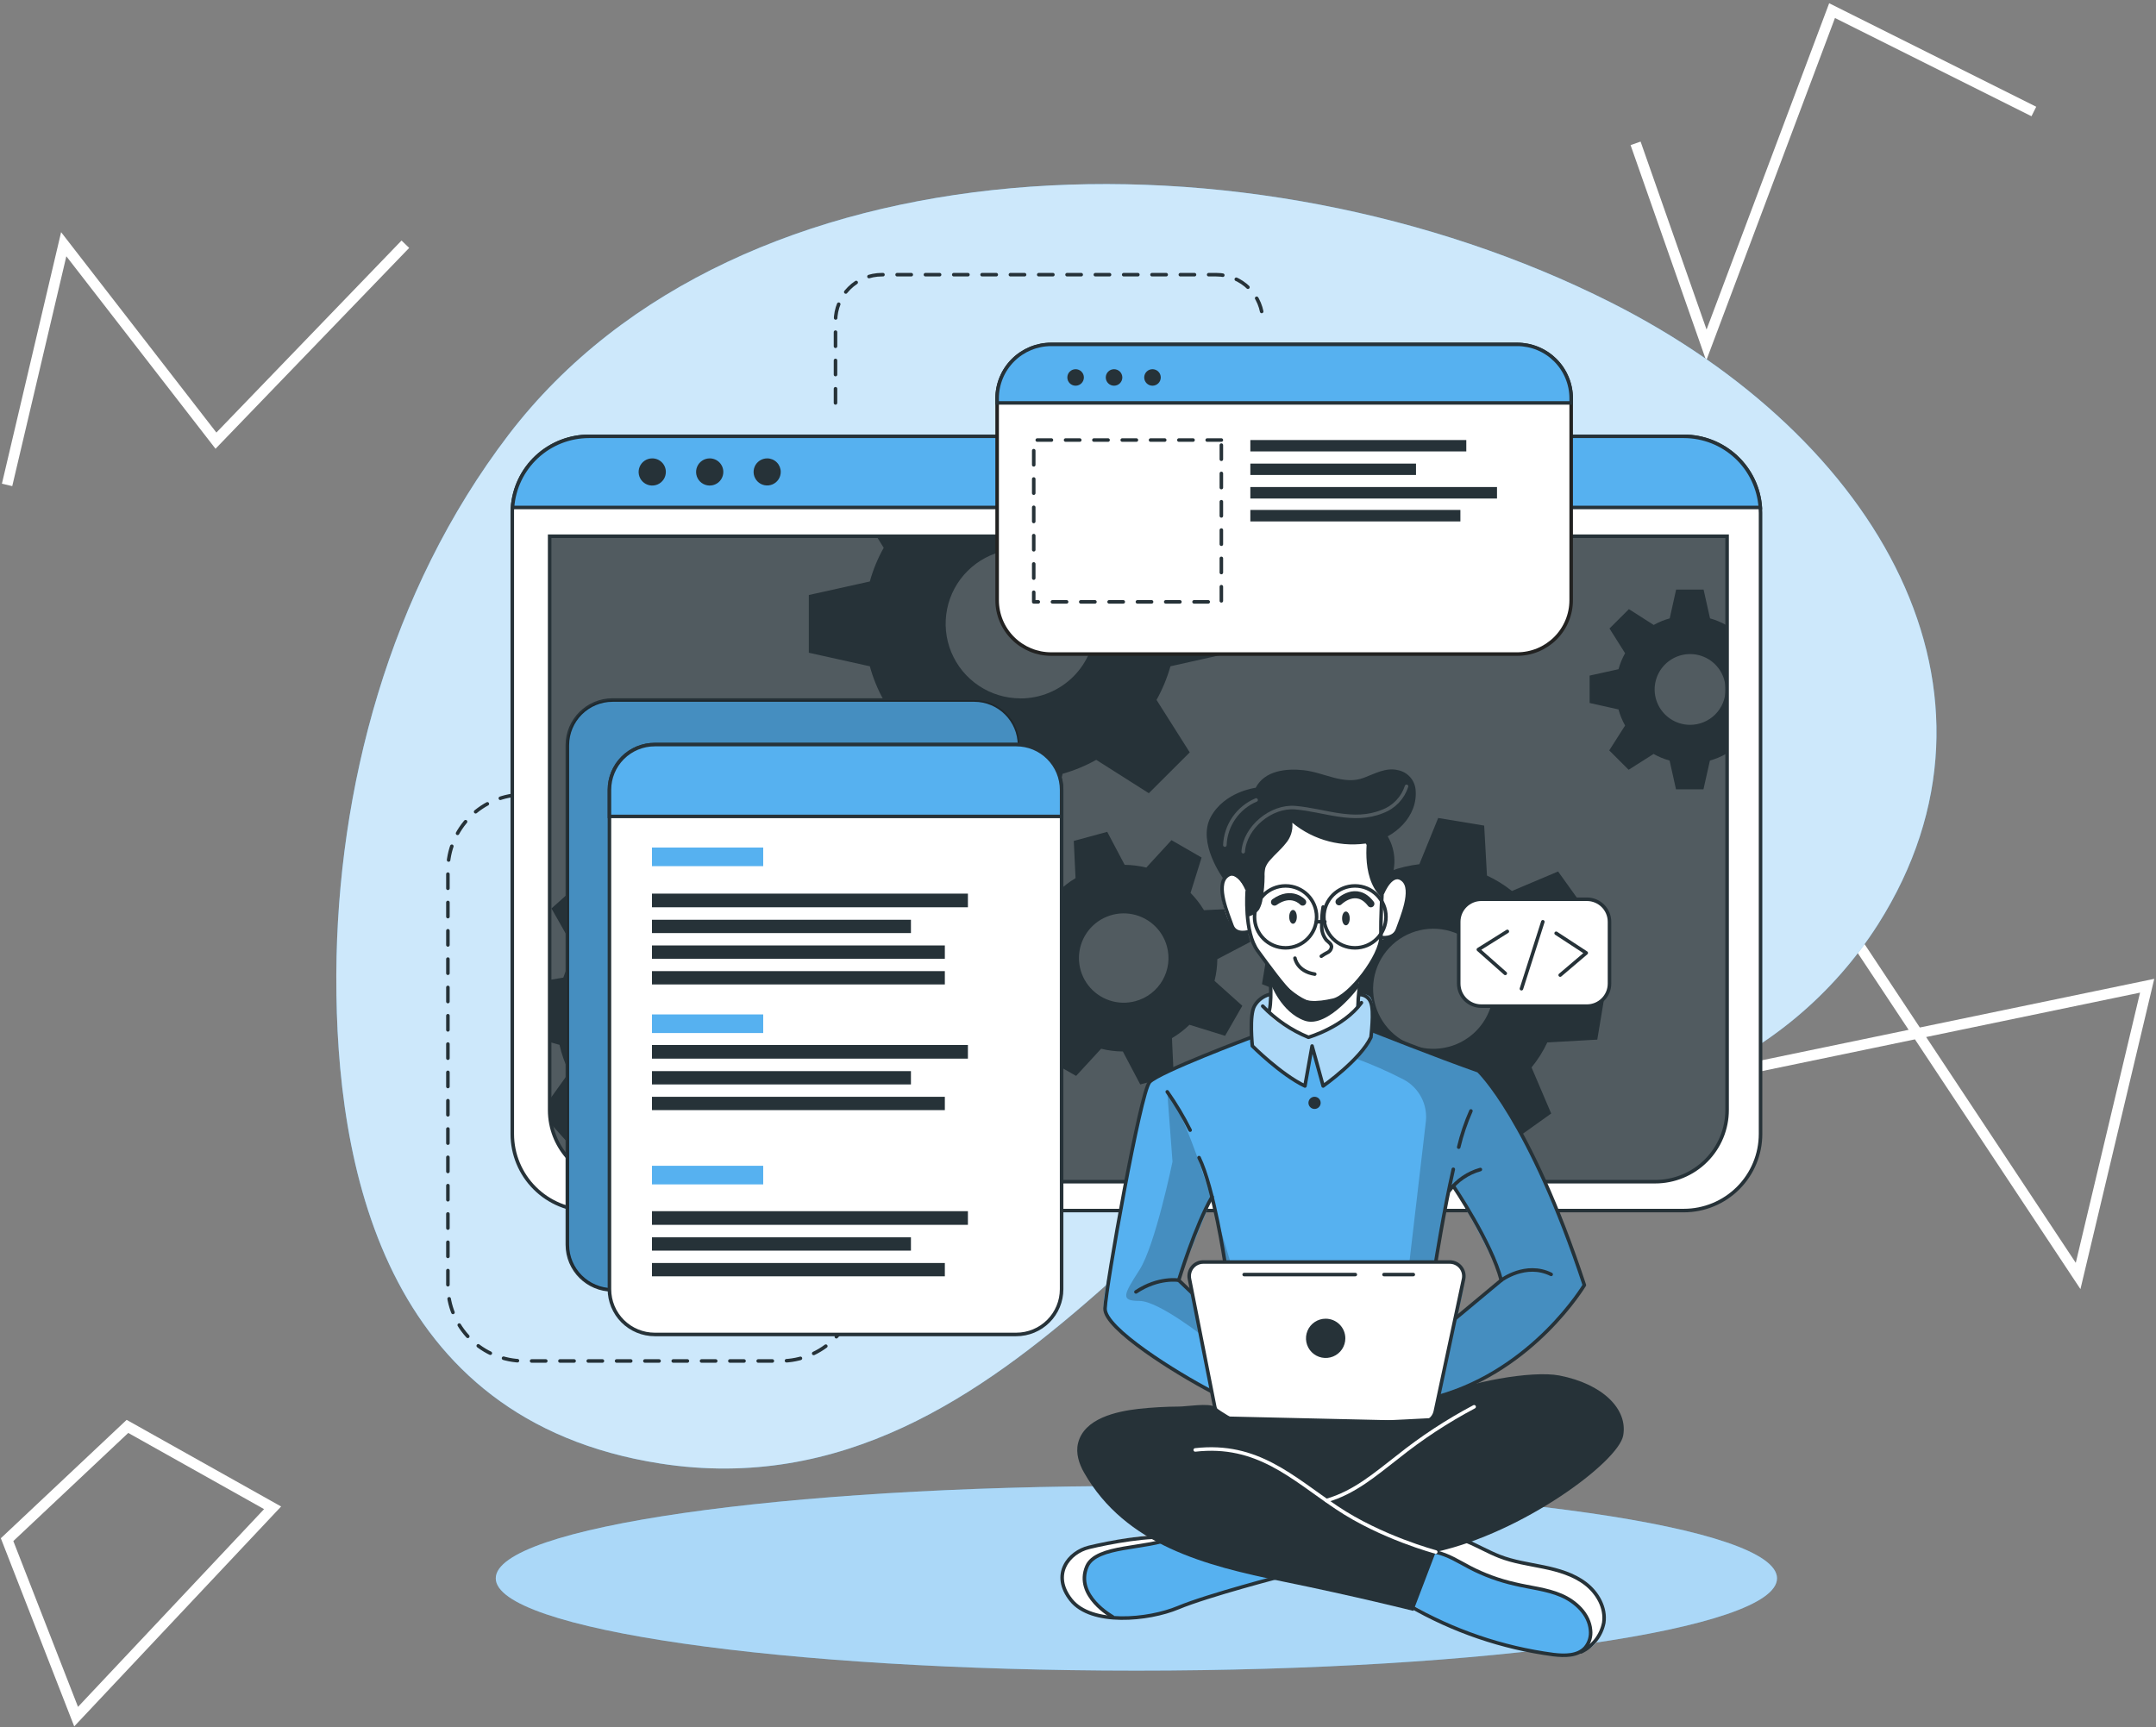 <svg xmlns="http://www.w3.org/2000/svg" width="609" height="488" viewBox="0 0 609 488" fill="none"><rect x="0" y="0" width="609" height="488" fill="#808080" stroke="none"/><path d="M506.5 239L587 360.5L606.5 278.5L462 308.5" stroke="white" stroke-width="3"></path><path d="M462 40.5L482 97.5L517.5 3L574.5 31.5" stroke="white" stroke-width="3"></path><path d="M114.5 69L61 124.5L18 69L2 137" stroke="white" stroke-width="3"></path><path d="M77 426L36 403L2 435L21.5 485L77 426Z" stroke="white" stroke-width="3"></path><g clip-path="url(#clip0_100_3)"><path d="M95 275.061V276.233C94.914 328.392 107.775 401.18 186.41 413.477C289.411 429.602 342.84 304.054 394.933 309.257C421.593 311.923 452.175 315.449 476.746 305.763C498.894 296.843 517.693 281.232 530.508 261.119C572.034 195.544 530.821 123.67 454.965 85.422C353.774 34.413 208.547 37.961 143.657 122.831C109.79 167.229 95.302 223.021 95 275.061Z" fill="#56B1F0"></path><path opacity="0.7" d="M95 275.061V276.233C94.914 328.392 107.775 401.18 186.41 413.477C289.411 429.602 342.84 304.054 394.933 309.257C421.593 311.923 452.175 315.449 476.746 305.763C498.894 296.843 517.693 281.232 530.508 261.119C572.034 195.544 530.821 123.67 454.965 85.422C353.774 34.413 208.547 37.961 143.657 122.831C109.79 167.229 95.302 223.021 95 275.061Z" fill="white"></path><path d="M153.222 224.493H147.933C142.254 224.493 136.807 226.745 132.791 230.753C128.775 234.761 126.519 240.196 126.519 245.864V363.135C126.519 368.804 128.774 374.241 132.79 378.251C136.806 382.26 142.253 384.514 147.933 384.517H220.547C226.227 384.514 231.674 382.26 235.69 378.251C239.705 374.241 241.961 368.804 241.961 363.135" stroke="#263238" stroke-linecap="round" stroke-linejoin="round" stroke-dasharray="4 4"></path><path d="M236.004 113.834V90.7C236.004 87.227 237.387 83.897 239.847 81.441C242.308 78.986 245.645 77.606 249.124 77.606H343.551C347.031 77.606 350.368 78.986 352.828 81.441C355.289 83.897 356.671 87.227 356.671 90.7" stroke="#263238" stroke-linecap="round" stroke-linejoin="round" stroke-dasharray="4 4"></path><path d="M320.995 472C420.935 472 501.952 460.324 501.952 445.921C501.952 431.517 420.935 419.841 320.995 419.841C221.055 419.841 140.037 431.517 140.037 445.921C140.037 460.324 221.055 472 320.995 472Z" fill="#56B1F0"></path><path opacity="0.5" d="M320.995 472C420.935 472 501.952 460.324 501.952 445.921C501.952 431.517 420.935 419.841 320.995 419.841C221.055 419.841 140.037 431.517 140.037 445.921C140.037 460.324 221.055 472 320.995 472Z" fill="white"></path><path d="M497.298 144.912V320.394C497.296 326.129 495.011 331.629 490.947 335.684C486.884 339.74 481.373 342.02 475.625 342.023H166.375C160.627 342.02 155.117 339.74 151.053 335.684C146.989 331.629 144.704 326.129 144.702 320.394V144.912C144.702 144.396 144.702 143.837 144.766 143.385C145.15 137.927 147.594 132.816 151.603 129.084C155.613 125.352 160.891 123.275 166.375 123.272H475.625C481.107 123.275 486.384 125.35 490.393 129.08C494.403 132.81 496.847 137.918 497.234 143.374C497.277 143.89 497.298 144.449 497.298 144.912Z" fill="white" stroke="#263238" stroke-linecap="round" stroke-linejoin="round"></path><path d="M155.247 151.501H487.852V313.589C487.852 318.966 485.711 324.123 481.901 327.925C478.091 331.727 472.924 333.863 467.536 333.863H175.552C172.884 333.863 170.243 333.339 167.778 332.32C165.313 331.301 163.073 329.808 161.187 327.925C159.3 326.042 157.804 323.807 156.783 321.348C155.762 318.888 155.237 316.251 155.237 313.589V151.501H155.247Z" fill="#263238"></path><path opacity="0.2" d="M487.862 151.491V313.589C487.888 318.934 485.787 324.07 482.02 327.87C478.253 331.669 473.128 333.821 467.773 333.853H175.326C169.971 333.821 164.848 331.669 161.083 327.869C157.318 324.069 155.219 318.933 155.247 313.589V151.491H487.862Z" fill="white"></path><path d="M497.234 143.374H144.766C145.153 137.918 147.597 132.81 151.607 129.08C155.616 125.35 160.893 123.275 166.375 123.272H475.625C481.107 123.275 486.384 125.35 490.393 129.08C494.403 132.81 496.847 137.918 497.234 143.374Z" fill="#56B1F0" stroke="#263238" stroke-miterlimit="10"></path><path d="M188.08 133.334C188.082 134.094 187.858 134.837 187.437 135.469C187.016 136.102 186.416 136.595 185.714 136.887C185.011 137.179 184.238 137.257 183.491 137.11C182.744 136.963 182.058 136.599 181.519 136.062C180.98 135.526 180.613 134.842 180.464 134.097C180.314 133.353 180.39 132.58 180.681 131.879C180.971 131.177 181.464 130.577 182.097 130.155C182.73 129.732 183.473 129.507 184.234 129.507C184.739 129.506 185.239 129.604 185.705 129.795C186.172 129.987 186.596 130.269 186.953 130.624C187.31 130.98 187.594 131.402 187.787 131.867C187.981 132.332 188.08 132.831 188.08 133.334Z" fill="#263238"></path><path d="M204.313 133.334C204.315 134.094 204.092 134.837 203.67 135.469C203.249 136.102 202.649 136.595 201.947 136.887C201.244 137.179 200.471 137.257 199.724 137.11C198.977 136.963 198.291 136.599 197.752 136.062C197.213 135.526 196.846 134.842 196.697 134.097C196.548 133.353 196.623 132.58 196.914 131.879C197.205 131.177 197.698 130.577 198.33 130.155C198.963 129.732 199.707 129.507 200.468 129.507C200.972 129.506 201.472 129.604 201.939 129.795C202.405 129.987 202.829 130.269 203.186 130.624C203.544 130.98 203.827 131.402 204.02 131.867C204.214 132.332 204.313 132.831 204.313 133.334Z" fill="#263238"></path><path d="M220.536 133.334C220.536 134.092 220.31 134.833 219.888 135.462C219.466 136.092 218.865 136.583 218.164 136.872C217.462 137.161 216.689 137.235 215.945 137.086C215.2 136.936 214.517 136.57 213.982 136.032C213.446 135.495 213.083 134.811 212.937 134.067C212.792 133.324 212.871 132.553 213.164 131.855C213.458 131.156 213.953 130.559 214.586 130.142C215.22 129.724 215.963 129.503 216.723 129.507C217.736 129.513 218.706 129.918 219.42 130.636C220.135 131.353 220.536 132.323 220.536 133.334Z" fill="#263238"></path><path d="M487.851 151.501V313.589C487.851 318.966 485.711 324.123 481.901 327.925C478.091 331.727 472.924 333.863 467.536 333.863H175.552C170.85 333.863 166.294 332.233 162.661 329.253C159.029 326.273 156.546 322.127 155.635 317.523C155.384 316.245 155.258 314.945 155.258 313.643V151.501H487.851Z" stroke="#263238" stroke-miterlimit="10"></path><path d="M487.539 176.57C486.114 175.774 484.599 175.15 483.026 174.711L481.205 166.573H473.449L471.64 174.711C470.061 175.143 468.542 175.768 467.116 176.57L460.114 172.098L454.631 177.57L459.037 184.557C458.232 185.98 457.606 187.497 457.173 189.072L449.019 190.878V198.618L457.173 200.435C457.602 202.022 458.228 203.55 459.037 204.982L454.556 212.013L460.038 217.485L467.083 213.013C468.509 213.818 470.028 214.446 471.607 214.883L473.417 223.01H481.173L482.993 214.883C484.567 214.44 486.082 213.812 487.507 213.013L487.862 213.238V176.366L487.539 176.57ZM477.403 204.789C475.421 204.789 473.485 204.203 471.837 203.104C470.19 202.005 468.906 200.444 468.147 198.617C467.389 196.79 467.191 194.78 467.577 192.841C467.964 190.902 468.918 189.12 470.319 187.722C471.72 186.324 473.505 185.372 475.448 184.986C477.392 184.6 479.406 184.798 481.236 185.555C483.067 186.312 484.632 187.593 485.732 189.237C486.833 190.881 487.421 192.814 487.421 194.791C487.421 196.104 487.161 197.404 486.658 198.617C486.155 199.83 485.417 200.932 484.486 201.861C483.556 202.789 482.452 203.525 481.236 204.028C480.021 204.53 478.718 204.789 477.403 204.789Z" fill="#263238"></path><path d="M347.806 184.407V168.099L330.571 164.294C329.636 160.977 328.316 157.781 326.639 154.769L328.718 151.544H247.616L249.62 154.769C247.929 157.769 246.613 160.964 245.699 164.283L228.464 168.11V184.418L245.699 188.245C246.612 191.588 247.929 194.808 249.62 197.834L240.173 212.658L251.742 224.192L266.586 214.765C269.6 216.452 272.803 217.776 276.13 218.71L279.943 235.845H296.295L300.14 218.624C303.455 217.685 306.647 216.361 309.652 214.679L324.506 224.106L336.064 212.572L326.682 197.748C328.354 194.741 329.674 191.553 330.614 188.245L347.806 184.407ZM288.237 197.307C284.058 197.307 279.974 196.07 276.499 193.753C273.025 191.435 270.318 188.142 268.719 184.289C267.121 180.435 266.704 176.196 267.521 172.106C268.338 168.016 270.352 164.26 273.308 161.312C276.265 158.365 280.03 156.359 284.129 155.548C288.228 154.737 292.476 155.158 296.336 156.756C300.195 158.355 303.493 161.061 305.811 164.53C308.13 168 309.365 172.078 309.361 176.248C309.362 179.017 308.817 181.758 307.756 184.317C306.695 186.875 305.139 189.199 303.177 191.157C301.215 193.115 298.886 194.668 296.323 195.727C293.759 196.786 291.012 197.33 288.237 197.328V197.307Z" fill="#263238"></path><path d="M239.344 296.464L240.033 283.564L226.59 279.78C225.964 277.119 225.039 274.537 223.832 272.083L231.954 260.699L223.25 251.024L211.078 257.894C208.751 256.437 206.264 255.25 203.667 254.357L201.34 240.597L188.414 239.909L184.622 253.357C181.936 253.95 179.331 254.867 176.866 256.088L165.47 247.982L155.775 256.668L162.669 268.826C161.187 271.134 159.993 273.614 159.114 276.211L155.183 276.856V294.39L158.037 295.196C158.64 297.87 159.566 300.462 160.795 302.914L155.183 310.751L155.56 317.47L161.344 323.92L173.635 317.061C175.957 318.553 178.453 319.755 181.068 320.641L183.287 333.853L183.394 334.401L196.321 335.089L196.665 333.853L200.069 321.641C202.754 321.04 205.357 320.123 207.825 318.91L219.2 327.005L228.895 318.33L222.022 306.161C223.489 303.854 224.668 301.378 225.534 298.786L239.344 296.464ZM204.873 276.244C202.653 273.777 199.749 272.023 196.53 271.204C193.31 270.385 189.919 270.538 186.787 271.642C183.654 272.747 180.92 274.754 178.931 277.41C176.941 280.066 175.786 283.251 175.611 286.562C175.436 289.873 176.249 293.161 177.948 296.011C179.646 298.861 182.154 301.144 185.153 302.571C188.152 303.998 191.507 304.506 194.795 304.029C198.083 303.553 201.156 302.113 203.624 299.894C206.929 296.921 208.917 292.761 209.151 288.327C209.386 283.892 207.847 279.547 204.873 276.244Z" fill="#263238"></path><path d="M343.066 277.125C343.57 275.121 343.834 273.064 343.853 270.998L353.181 266.106L350.607 256.657L340.082 257.152C339.011 255.385 337.738 253.747 336.291 252.271L339.415 242.274L330.905 237.372L323.795 245.112C321.791 244.628 319.739 244.369 317.677 244.338L312.754 235.018L303.307 237.587L303.803 248.1C302.029 249.166 300.384 250.432 298.901 251.874L288.894 248.724L284.025 257.195L291.824 264.268C291.318 266.268 291.061 268.322 291.059 270.385L281.709 275.298L284.284 284.736L294.83 284.242C295.88 286.017 297.147 287.656 298.6 289.122L295.465 299.12L303.964 303.978L311.031 296.303C313.039 296.802 315.1 297.062 317.171 297.077L322.083 306.386L331.53 303.828L331.109 294.841L331.045 293.304C332.837 292.246 334.497 290.979 335.989 289.531L346.05 292.648L350.208 285.392L350.919 284.166L343.066 277.125ZM320.736 282.855C318.323 283.511 315.77 283.438 313.398 282.646C311.027 281.853 308.944 280.377 307.413 278.404C305.882 276.43 304.972 274.048 304.797 271.559C304.623 269.069 305.192 266.584 306.433 264.417C307.673 262.25 309.53 260.499 311.768 259.385C314.006 258.271 316.524 257.844 319.005 258.158C321.486 258.472 323.818 259.514 325.706 261.151C327.594 262.787 328.953 264.946 329.612 267.353C330.051 268.953 330.17 270.623 329.961 272.268C329.753 273.914 329.221 275.502 328.396 276.942C327.572 278.382 326.471 279.645 325.156 280.66C323.842 281.674 322.34 282.42 320.736 282.855Z" fill="#263238"></path><path d="M451.184 293.723L453.338 280.769L440.197 275.491C439.894 272.731 439.261 270.017 438.311 267.407L447.769 256.905L440.11 246.219L427.066 251.734C424.901 250.003 422.536 248.538 420.021 247.369L419.234 233.255L406.243 231.105L400.922 244.166C398.169 244.487 395.462 245.122 392.854 246.058L382.287 236.619L371.59 244.273L377.159 257.324C375.634 259.225 374.309 261.279 373.206 263.451C373.055 263.752 372.904 264.053 372.764 264.354L358.621 265.15L356.466 278.05L358.621 278.91L369.63 283.339C369.929 286.089 370.562 288.793 371.515 291.39L362.057 301.936L369.716 312.621L382.761 307.064C384.916 308.812 387.278 310.289 389.795 311.46L390.527 325.521L403.507 327.671L408.818 314.707C411.581 314.398 414.297 313.76 416.908 312.804L427.453 322.253L438.161 314.599L432.613 301.581C434.381 299.419 435.876 297.046 437.062 294.519L451.184 293.723ZM414.764 293.143C412.031 295.099 408.779 296.202 405.417 296.312C402.056 296.423 398.738 295.536 395.882 293.764C393.026 291.992 390.761 289.414 389.373 286.357C387.986 283.299 387.538 279.9 388.087 276.589C388.636 273.278 390.157 270.204 392.457 267.755C394.757 265.307 397.734 263.595 401.009 262.835C404.285 262.075 407.713 262.302 410.859 263.488C414.006 264.673 416.729 266.763 418.685 269.493C421.304 273.149 422.362 277.693 421.627 282.127C420.892 286.561 418.424 290.523 414.764 293.143Z" fill="#263238"></path><path d="M275.182 197.78H173.053C165.986 197.78 160.256 203.498 160.256 210.551V351.665C160.256 358.718 165.986 364.436 173.053 364.436H275.182C282.249 364.436 287.979 358.718 287.979 351.665V210.551C287.979 203.498 282.249 197.78 275.182 197.78Z" fill="#56B1F0" stroke="#263238" stroke-miterlimit="10"></path><path opacity="0.2" d="M275.182 197.78H173.053C165.986 197.78 160.256 203.498 160.256 210.551V351.665C160.256 358.718 165.986 364.436 173.053 364.436H275.182C282.249 364.436 287.979 358.718 287.979 351.665V210.551C287.979 203.498 282.249 197.78 275.182 197.78Z" fill="black"></path><path d="M299.871 223.139V364.243C299.871 367.633 298.522 370.884 296.12 373.281C293.718 375.678 290.46 377.024 287.063 377.024H184.945C183.264 377.024 181.599 376.694 180.046 376.051C178.492 375.409 177.081 374.467 175.893 373.28C174.704 372.093 173.762 370.684 173.119 369.133C172.477 367.582 172.147 365.921 172.148 364.243V223.139C172.148 219.752 173.497 216.504 175.897 214.109C178.296 211.714 181.551 210.368 184.945 210.368H287.063C288.745 210.367 290.41 210.696 291.964 211.337C293.517 211.978 294.929 212.919 296.119 214.105C297.308 215.291 298.252 216.699 298.896 218.249C299.54 219.799 299.871 221.461 299.871 223.139Z" fill="white" stroke="#263238" stroke-linecap="round" stroke-linejoin="round"></path><path d="M299.871 223.139V230.664H172.148V223.139C172.148 219.752 173.497 216.504 175.897 214.109C178.296 211.714 181.551 210.368 184.945 210.368H287.063C288.745 210.367 290.41 210.696 291.964 211.337C293.517 211.978 294.929 212.919 296.119 214.105C297.308 215.291 298.252 216.699 298.896 218.249C299.54 219.799 299.871 221.461 299.871 223.139Z" fill="#56B1F0" stroke="#263238" stroke-miterlimit="10"></path><path d="M215.581 239.457H184.159V244.714H215.581V239.457Z" fill="#56B1F0"></path><path d="M215.581 286.607H184.159V291.863H215.581V286.607Z" fill="#56B1F0"></path><path d="M215.581 329.37H184.159V334.627H215.581V329.37Z" fill="#56B1F0"></path><path d="M273.404 252.476H184.159V256.335H273.404V252.476Z" fill="#263238"></path><path d="M257.311 259.861H184.159V263.623H257.311V259.861Z" fill="#263238"></path><path d="M266.887 267.117H184.159V270.879H266.887V267.117Z" fill="#263238"></path><path d="M266.887 274.373H184.159V278.136H266.887V274.373Z" fill="#263238"></path><path d="M273.404 295.239H184.159V299.098H273.404V295.239Z" fill="#263238"></path><path d="M257.311 302.624H184.159V306.386H257.311V302.624Z" fill="#263238"></path><path d="M266.887 309.88H184.159V313.643H266.887V309.88Z" fill="#263238"></path><path d="M273.404 342.195H184.159V346.054H273.404V342.195Z" fill="#263238"></path><path d="M257.311 349.58H184.159V353.342H257.311V349.58Z" fill="#263238"></path><path d="M266.887 356.836H184.159V360.598H266.887V356.836Z" fill="#263238"></path><path d="M443.805 112.533V169.561C443.807 171.562 443.413 173.544 442.646 175.392C441.88 177.241 440.755 178.921 439.338 180.336C437.92 181.75 436.237 182.872 434.384 183.637C432.532 184.402 430.546 184.795 428.541 184.794H296.919C292.871 184.794 288.989 183.189 286.126 180.332C283.264 177.476 281.656 173.601 281.656 169.561V112.587C281.656 108.546 283.263 104.67 286.126 101.812C288.988 98.953 292.87 97.346 296.919 97.343H428.541C432.582 97.343 436.458 98.942 439.319 101.79C442.181 104.637 443.794 108.5 443.805 112.533Z" fill="white" stroke="#222221" stroke-miterlimit="10"></path><path d="M443.805 112.533V113.834H281.656V112.533C281.656 108.492 283.263 104.616 286.126 101.758C288.988 98.9 292.87 97.292 296.919 97.29H428.541C430.547 97.29 432.533 97.684 434.385 98.45C436.238 99.216 437.921 100.339 439.338 101.755C440.756 103.17 441.88 104.851 442.646 106.7C443.413 108.55 443.807 110.532 443.805 112.533Z" fill="#56B1F0" stroke="#263238" stroke-miterlimit="10"></path><path d="M303.824 108.975C305.115 108.975 306.162 107.93 306.162 106.642C306.162 105.354 305.115 104.309 303.824 104.309C302.533 104.309 301.487 105.354 301.487 106.642C301.487 107.93 302.533 108.975 303.824 108.975Z" fill="#263238"></path><path d="M314.682 108.975C315.973 108.975 317.02 107.93 317.02 106.642C317.02 105.354 315.973 104.309 314.682 104.309C313.391 104.309 312.345 105.354 312.345 106.642C312.345 107.93 313.391 108.975 314.682 108.975Z" fill="#263238"></path><path d="M325.54 108.975C326.831 108.975 327.878 107.93 327.878 106.642C327.878 105.354 326.831 104.309 325.54 104.309C324.249 104.309 323.203 105.354 323.203 106.642C323.203 107.93 324.249 108.975 325.54 108.975Z" fill="#263238"></path><path d="M344.994 124.326H291.997V170.045H344.994V124.326Z" stroke="#263238" stroke-linecap="round" stroke-linejoin="round" stroke-dasharray="4 4"></path><path d="M414.182 124.326H353.181V127.54H414.182V124.326Z" fill="#263238"></path><path d="M399.974 130.98H353.181V134.194H399.974V130.98Z" fill="#263238"></path><path d="M422.854 137.602H353.181V140.848H422.854V137.602Z" fill="#263238"></path><path d="M412.513 144.073H353.181V147.32H412.513V144.073Z" fill="#263238"></path><path d="M366.764 444.039C366.764 444.039 338.445 452.145 334.449 453.542C330.851 454.811 321.102 458.219 313.788 457.165C313.082 457.061 312.384 456.911 311.698 456.714C304.287 454.51 300.927 452.414 299.989 447.802C299.052 443.19 302.704 439.729 306.259 437.536C309.813 435.343 329.095 433.053 329.095 433.053L333.749 434.418L366.764 444.039Z" fill="#56B1F0"></path><path d="M313.831 457.165C313.125 457.061 312.427 456.911 311.742 456.714C304.33 454.51 300.97 452.414 300.032 447.802C299.095 443.19 302.747 439.729 306.302 437.536C309.856 435.343 329.138 433.053 329.138 433.053L333.792 434.418C329.58 436.353 313.874 437.428 310.449 439.395C307.023 441.363 305.365 445.071 307.39 450.081C308.467 452.747 311.354 455.327 313.831 457.165Z" fill="white"></path><path d="M362.499 445.19C362.499 445.19 341.235 450.683 332.801 454.209C324.366 457.735 308.273 459.272 302.542 452.059C296.812 444.846 301.885 438.557 307.616 437.17C313.347 435.783 324.937 433.58 331.314 434.461" stroke="#263238" stroke-linecap="round" stroke-linejoin="round"></path><path d="M314.251 456.778C314.251 456.778 303.479 450.855 307.023 442.556C309.673 436.428 324.118 437.761 331.26 434.407" stroke="#263238" stroke-linecap="round" stroke-linejoin="round"></path><path d="M453.015 458.477C452.724 461.368 451.701 464.142 448.771 465.862C446.821 467.012 444.042 467.7 440.067 467.657C430.136 467.528 411.468 460.444 411.468 460.444L393.985 450.769L403.077 436.439L405.565 432.505L412.028 433.945C412.028 433.945 417.349 436.955 422.703 439.32C428.057 441.685 441.015 442.223 445.626 445.921C450.236 449.619 453.511 453.661 453.015 458.477Z" fill="#56B1F0"></path><path d="M453.015 458.477C452.724 461.368 451.701 464.142 448.771 465.862C449.61 462.988 449.435 459.914 448.275 457.154C446.337 452.779 439.97 448.92 431.611 448.275C423.252 447.63 416.854 443.728 413.504 441.986C410.886 440.632 405.371 437.686 403.077 436.439L405.565 432.505L412.028 433.945C412.028 433.945 417.349 436.955 422.703 439.32C428.057 441.685 441.015 442.223 445.626 445.921C450.236 449.619 453.511 453.661 453.015 458.477Z" fill="white"></path><path d="M397.852 453.499C410.439 460.808 424.351 465.557 438.785 467.474C441.963 467.85 445.669 467.904 447.791 465.518C448.361 464.831 448.786 464.035 449.039 463.18C449.293 462.325 449.37 461.427 449.266 460.541C448.879 456.058 445.109 452.51 440.972 450.737C436.836 448.963 432.258 448.587 427.863 447.512C423.482 446.523 419.246 444.976 415.26 442.911C412.103 441.255 409.044 439.266 405.565 438.525C402.086 437.783 397.928 438.686 396.064 441.75" stroke="#263238" stroke-linecap="round" stroke-linejoin="round"></path><path d="M446.617 466.711C448.253 465.932 449.684 464.781 450.795 463.351C451.906 461.921 452.666 460.252 453.015 458.477C453.651 454.252 451.238 450.006 447.845 447.415C444.451 444.824 440.207 443.599 435.996 442.728C431.784 441.857 427.529 441.277 423.543 439.718C417.414 437.331 411.371 432.612 405.016 434.343" stroke="#263238" stroke-linecap="round" stroke-linejoin="round"></path><path d="M417.586 302.538L387.996 291.304L387.63 291.165C387.63 291.165 387.737 290.38 387.824 289.24C388.007 286.886 388.104 283.048 386.994 281.715C385.346 279.791 380.671 281.404 376.114 279.318C371.558 277.233 363.134 280.974 363.134 280.974C363.134 280.974 357.048 279.899 354.366 284.199C352.998 287.735 353.472 293.003 353.472 293.003L352.912 293.207C349.389 294.519 330.215 301.721 326.154 304.613C321.673 307.784 316.718 340.303 315.124 349.848C313.53 359.394 310.697 368.005 312.14 371.295C313.584 374.584 334.136 390.472 345.985 394.557C357.835 398.642 399.845 397.449 399.845 397.449C399.845 397.449 400.534 397.266 401.752 396.879C408.861 394.6 434.067 385.216 447.468 363.082C447.543 363.082 434.584 320.662 417.586 302.538ZM337.67 357.234C335.515 358.771 336.657 364.759 336.657 364.759L332.951 361.534L342.248 338.722L346.212 356.223C346.212 356.223 339.845 355.707 337.67 357.234ZM411.996 371.725C410.972 372.251 414.936 361.286 413.073 358.825C411.209 356.363 405.533 356.578 405.533 356.578L406.017 353.579L409.367 336.433L410.445 335.11C410.445 335.11 421.949 354.793 424.006 361.727C424.071 361.706 411.533 371.725 412.039 371.725H411.996Z" fill="#56B1F0"></path><path d="M361.734 231.384L346.47 247.509C346.47 247.509 344.316 249.369 345.199 254.056C346.082 258.743 347.978 262.785 349.454 263.096C350.621 263.3 351.803 263.405 352.987 263.408C352.987 263.408 356.219 270.482 358.578 273.266C358.578 273.266 359.386 284.188 358.955 287.241C358.955 287.241 364.438 292.025 369.608 292.616C374.779 293.207 382.761 285.327 382.761 285.327L384.732 275.652C384.732 275.652 389.418 268.557 389.741 266.676C390.064 264.795 392.197 265.268 393.253 264.333C395.369 261.745 396.716 258.616 397.141 255.303C397.54 251.368 397.572 246.843 392.983 248.165C389.019 247.09 391.497 238.726 391.497 238.726L384.527 232.599L361.734 231.384Z" fill="white"></path><path opacity="0.5" d="M387.996 291.304C387.771 291.908 387.508 292.496 387.21 293.067C384.689 297.808 373.712 306.838 373.712 306.838L370.395 296.658L368.606 306.838C364.944 305.247 353.774 295.583 353.774 295.583C353.774 295.583 353.397 294.68 352.933 293.272L353.493 293.067C353.493 293.067 353.02 287.8 354.388 284.263C357.07 279.877 363.156 281.038 363.156 281.038C363.156 281.038 371.59 277.308 376.147 279.393C380.703 281.479 385.378 279.866 387.026 281.791C388.675 283.715 387.662 291.208 387.662 291.208L387.996 291.304Z" fill="white"></path><path opacity="0.2" d="M417.586 302.538L387.996 291.304L387.63 291.165C387.63 291.165 387.737 290.38 387.824 289.24L387.21 293.067L382.836 299.001C387.506 300.715 392.065 302.718 396.484 305C398.608 306.131 400.342 307.875 401.46 310.003C402.578 312.131 403.029 314.545 402.753 316.932L397.303 363.469L395.073 389.892L401.816 396.879C408.926 394.6 434.132 385.216 447.532 363.082C447.543 363.082 434.584 320.662 417.586 302.538ZM412.039 371.725C411.015 372.251 414.98 361.286 413.116 358.825C411.252 356.363 405.576 356.578 405.576 356.578L406.06 353.579L409.41 336.433L410.488 335.11C410.488 335.11 421.992 354.793 424.049 361.727C424.071 361.706 411.532 371.725 412.039 371.725Z" fill="black"></path><path opacity="0.2" d="M348.215 358.803L343.616 343.463C343.616 343.463 335.364 315.395 329.709 308.472L331.196 328.209C331.196 328.209 326.348 351.794 321.856 358.803C317.365 365.812 316.395 367.554 321.856 367.554C327.318 367.554 340.6 378.121 340.6 378.121L339.576 369.306L348.215 358.803ZM336.657 364.737L332.951 361.512L342.248 338.701L346.212 356.223C346.212 356.223 339.845 355.75 337.67 357.298C335.494 358.846 336.657 364.737 336.657 364.737Z" fill="black"></path><path d="M358.578 273.32C358.578 273.32 359.429 281.586 358.578 285.37" stroke="#263238" stroke-linecap="round" stroke-linejoin="round"></path><path d="M383.601 284.263C383.607 281.603 383.918 278.952 384.527 276.362" stroke="#263238" stroke-linecap="round" stroke-linejoin="round"></path><path d="M385.841 237.555C385.841 237.555 390.861 243.843 390.603 248.584C390.344 253.325 389.956 258.979 390.086 264.505C390.215 270.03 381.21 281.565 376.588 282.597C371.967 283.629 367.971 283.876 365.009 280.92C362.046 277.964 359.095 273.868 355.239 268.611C351.382 263.354 352.287 251.798 352.287 251.798" stroke="#263238" stroke-linecap="round" stroke-linejoin="round"></path><path d="M373.745 256.249C373.443 257.977 373.314 259.73 373.357 261.484C373.263 262.962 373.724 264.422 374.649 265.58C375.199 266.139 376.007 266.59 376.114 267.375C376.11 267.731 376.007 268.079 375.817 268.381C375.627 268.683 375.357 268.926 375.037 269.084C374.407 269.396 373.802 269.755 373.228 270.159" stroke="#263238" stroke-linecap="round" stroke-linejoin="round"></path><path d="M365.784 270.707C365.784 270.707 366.366 274.438 371.375 275.222" stroke="#263238" stroke-linecap="round" stroke-linejoin="round"></path><path d="M366.312 259.044C366.312 260.119 365.838 260.99 365.235 260.99C364.632 260.99 364.158 260.119 364.158 259.044C364.158 257.969 364.621 257.087 365.235 257.087C365.849 257.087 366.312 257.958 366.312 259.044Z" fill="#263238"></path><path d="M381.253 259.474C381.253 260.549 380.789 261.43 380.175 261.43C379.561 261.43 379.098 260.559 379.098 259.474C379.098 258.388 379.561 257.528 380.175 257.528C380.789 257.528 381.253 258.399 381.253 259.474Z" fill="#263238"></path><path d="M378.237 254.787C378.237 254.787 383.105 249.939 387.22 255.346" stroke="#263238" stroke-width="2" stroke-linecap="round" stroke-linejoin="round"></path><path d="M367.96 254.873C367.96 254.873 364.879 251.422 360.01 254.873" stroke="#263238" stroke-width="2" stroke-linecap="round" stroke-linejoin="round"></path><path d="M358.912 277.867C358.912 277.867 361.885 286.058 368.542 288.38C375.199 290.702 384.021 278.641 384.021 278.641L383.558 277.082C383.558 277.082 377.773 284.607 371.332 283.296C364.89 281.984 358.535 273.32 358.535 273.32L358.912 277.867Z" fill="#263238"></path><path d="M352.987 263.15C352.987 263.15 349.023 264.548 347.967 261.463C346.912 258.377 343.303 250.261 346.47 247.563C349.637 244.865 352.169 251.132 352.169 251.132" stroke="#263238" stroke-linecap="round" stroke-linejoin="round"></path><path d="M390.053 264.849C390.053 264.849 393.737 265.59 394.793 262.505C395.849 259.42 399.457 251.315 396.301 248.606C393.145 245.897 390.592 252.175 390.592 252.175" stroke="#263238" stroke-linecap="round" stroke-linejoin="round"></path><path d="M352.169 259.044C353.547 258.823 354.79 258.09 355.648 256.991C356.178 256.028 356.522 254.974 356.66 253.884C357.016 251.81 357.199 249.71 357.21 247.606C357.162 246.786 357.235 245.964 357.425 245.166C357.721 244.369 358.171 243.638 358.75 243.016C360.14 241.392 361.809 240.027 363.124 238.35C363.832 237.553 364.368 236.618 364.698 235.604C365.027 234.59 365.144 233.52 365.041 232.459C368.064 234.946 371.595 236.742 375.388 237.721C379.181 238.7 383.142 238.837 386.994 238.124C393.964 236.759 400.664 230.599 399.845 222.978C399.698 221.68 399.143 220.461 398.261 219.496C397.379 218.531 396.215 217.868 394.933 217.603C391.486 216.743 388.384 218.581 385.238 219.753C379.54 221.903 373.971 218.216 368.219 217.603C363.296 217.076 357.253 217.689 354.689 222.569C354.689 222.569 345.856 223.644 341.978 230.857C338.1 238.071 345.468 248.133 345.468 248.133C345.468 248.133 348.431 244.553 352.244 251.798L352.169 259.044Z" fill="#263238"></path><path d="M386.38 235.695C386.38 235.695 384.096 247.584 390.053 253.346C390.053 253.346 391.357 249.767 392.682 248.896C393.626 246.782 394.023 244.465 393.835 242.158C393.647 239.851 392.88 237.628 391.604 235.695C387.274 228.783 386.38 235.695 386.38 235.695Z" fill="#263238"></path><path opacity="0.2" d="M397.303 222.171C396.781 223.791 395.897 225.272 394.717 226.501C393.538 227.73 392.094 228.676 390.495 229.266C382.211 232.631 374.176 228.89 365.881 228.191C359.106 227.6 351.641 233.695 351.167 240.629" stroke="white" stroke-linecap="round" stroke-linejoin="round"></path><path opacity="0.2" d="M345.985 238.769C346.094 236.028 346.98 233.374 348.542 231.117C350.104 228.86 352.277 227.092 354.808 226.02" stroke="white" stroke-linecap="round" stroke-linejoin="round"></path><path d="M356.671 284.263C360.315 288.068 364.719 291.067 369.597 293.067C369.597 293.067 379.508 290.197 384.56 283.296" stroke="#263238" stroke-linecap="round" stroke-linejoin="round"></path><path d="M363.134 267.794C367.977 267.794 371.903 263.877 371.903 259.044C371.903 254.211 367.977 250.293 363.134 250.293C358.292 250.293 354.366 254.211 354.366 259.044C354.366 263.877 358.292 267.794 363.134 267.794Z" stroke="#263238" stroke-linecap="round" stroke-linejoin="round"></path><path d="M382.728 267.794C387.571 267.794 391.497 263.877 391.497 259.044C391.497 254.211 387.571 250.293 382.728 250.293C377.886 250.293 373.96 254.211 373.96 259.044C373.96 263.877 377.886 267.794 382.728 267.794Z" stroke="#263238" stroke-linecap="round" stroke-linejoin="round"></path><path d="M358.578 280.974C357.694 281.204 356.866 281.608 356.141 282.161C355.416 282.715 354.809 283.408 354.355 284.199C352.804 286.918 353.741 295.508 353.741 295.508C353.741 295.508 361.756 303.548 368.606 306.827L370.621 295.529L373.745 306.827C373.745 306.827 384.312 299.367 387.242 293.067C387.242 293.067 388.19 285.714 387.242 283.296C387.018 282.634 386.594 282.058 386.029 281.646C385.464 281.235 384.785 281.007 384.086 280.995" stroke="#263238" stroke-linecap="round" stroke-linejoin="round"></path><path d="M345.985 356.556C345.985 356.556 342.862 335.605 338.693 327.059" stroke="#263238" stroke-linecap="round" stroke-linejoin="round"></path><path d="M329.709 308.472C332.131 311.914 334.292 315.533 336.172 319.297" stroke="#263238" stroke-linecap="round" stroke-linejoin="round"></path><path d="M412.039 324.102C412.877 320.598 414.031 317.176 415.486 313.879" stroke="#263238" stroke-linecap="round" stroke-linejoin="round"></path><path d="M405.554 356.556C405.554 356.556 407.816 342.195 410.509 330.359" stroke="#263238" stroke-linecap="round" stroke-linejoin="round"></path><path d="M409.389 336.4C411.573 333.5 414.655 331.399 418.157 330.423" stroke="#263238" stroke-linecap="round" stroke-linejoin="round"></path><path d="M387.64 291.165C387.64 291.165 405.845 298.41 417.586 302.538C417.586 302.538 432.042 316.104 447.532 363.082C447.532 363.082 433.335 386.914 406.33 394.557" stroke="#263238" stroke-linecap="round" stroke-linejoin="round"></path><path d="M411.015 372.574L424.06 361.706C424.06 361.706 430.965 356.47 438.15 360.05" stroke="#263238" stroke-linecap="round" stroke-linejoin="round"></path><path d="M410.509 335.089C410.509 335.089 421.281 350.956 424.06 361.706" stroke="#263238" stroke-linecap="round" stroke-linejoin="round"></path><path d="M336.765 365.339L332.951 361.706C332.951 361.706 327.285 360.717 320.865 365.006" stroke="#263238" stroke-linecap="round" stroke-linejoin="round"></path><path d="M332.951 361.706C332.951 361.706 337.691 346.151 342.377 338.131" stroke="#263238" stroke-linecap="round" stroke-linejoin="round"></path><path d="M353.461 293.067C353.461 293.067 327.285 302.871 324.711 305.72C322.136 308.569 312.388 363.415 312.14 369.682C311.903 375.294 332.294 387.957 342.377 393.214" stroke="#263238" stroke-linecap="round" stroke-linejoin="round"></path><path d="M448.254 254.067H418.416C414.894 254.067 412.039 256.916 412.039 260.431V277.899C412.039 281.414 414.894 284.263 418.416 284.263H448.254C451.776 284.263 454.631 281.414 454.631 277.899V260.431C454.631 256.916 451.776 254.067 448.254 254.067Z" fill="white" stroke="#263238" stroke-linecap="round" stroke-linejoin="round"></path><path d="M425.773 263.15L417.586 268.278L425.191 275.007" stroke="#263238" stroke-linecap="round" stroke-linejoin="round"></path><path d="M440.703 275.491L448.06 269.235L439.561 263.677" stroke="#263238" stroke-linecap="round" stroke-linejoin="round"></path><path d="M429.759 279.34L435.802 260.431" stroke="#263238" stroke-linecap="round" stroke-linejoin="round"></path><path d="M373.044 311.589C373.044 311.93 372.943 312.262 372.754 312.545C372.565 312.828 372.295 313.048 371.981 313.179C371.666 313.309 371.319 313.343 370.985 313.276C370.65 313.21 370.343 313.046 370.102 312.806C369.861 312.565 369.697 312.259 369.631 311.925C369.564 311.591 369.598 311.246 369.729 310.931C369.859 310.617 370.08 310.348 370.363 310.159C370.647 309.97 370.98 309.869 371.321 309.869C371.778 309.869 372.216 310.051 372.54 310.373C372.863 310.696 373.044 311.133 373.044 311.589Z" fill="#263238"></path><path d="M403.335 403.405H343.756C343.386 403.405 343.032 403.259 342.769 402.999C342.507 402.739 342.358 402.387 342.355 402.018C342.355 401.834 342.392 401.653 342.462 401.483C342.532 401.314 342.635 401.159 342.765 401.03C342.895 400.9 343.05 400.797 343.22 400.727C343.39 400.657 343.572 400.62 343.756 400.62H403.335C403.519 400.62 403.701 400.657 403.871 400.727C404.041 400.797 404.195 400.9 404.325 401.03C404.455 401.159 404.558 401.314 404.629 401.483C404.699 401.653 404.735 401.834 404.735 402.018C404.733 402.387 404.584 402.739 404.321 402.999C404.059 403.259 403.705 403.405 403.335 403.405Z" fill="#263238"></path><path d="M405.425 398.793L413.407 361.372C413.53 360.792 413.522 360.192 413.384 359.615C413.245 359.038 412.979 358.499 412.606 358.038C412.232 357.577 411.76 357.204 411.224 356.948C410.688 356.692 410.102 356.558 409.507 356.556H339.889C339.299 356.556 338.717 356.687 338.185 356.938C337.652 357.189 337.182 357.555 336.808 358.01C336.434 358.464 336.165 358.995 336.022 359.566C335.879 360.136 335.864 360.731 335.978 361.308L343.131 397.481C343.303 398.374 343.776 399.181 344.472 399.768C345.168 400.355 346.044 400.686 346.955 400.706L401.428 401.953C402.359 401.974 403.268 401.669 403.997 401.092C404.727 400.515 405.232 399.702 405.425 398.793Z" fill="white" stroke="#263238" stroke-linecap="round" stroke-linejoin="round"></path><path d="M380.014 378.121C380.014 379.218 379.688 380.29 379.077 381.203C378.466 382.115 377.598 382.826 376.583 383.246C375.567 383.665 374.449 383.775 373.371 383.561C372.293 383.347 371.303 382.819 370.525 382.043C369.748 381.267 369.219 380.279 369.004 379.203C368.79 378.127 368.9 377.012 369.32 375.998C369.741 374.984 370.454 374.118 371.368 373.509C372.282 372.899 373.356 372.574 374.456 372.574C375.186 372.574 375.908 372.717 376.583 372.996C377.257 373.275 377.87 373.683 378.386 374.199C378.902 374.714 379.311 375.325 379.591 375.998C379.87 376.671 380.014 377.392 380.014 378.121Z" fill="#263238"></path><path d="M390.937 360.104H399.209" stroke="#263238" stroke-linecap="round" stroke-linejoin="round"></path><path d="M351.436 360.104H382.836" stroke="#263238" stroke-linecap="round" stroke-linejoin="round"></path><path d="M405.554 438.482L399.209 455.123C399.209 455.123 383.052 451.048 362.294 446.813C340.61 442.373 317.968 436.633 306.216 416.068C304.783 413.563 303.835 410.596 304.503 407.791C306.194 400.685 315.458 398.761 321.566 398.051C325.401 397.634 329.255 397.415 333.113 397.395C335.084 397.395 341.558 396.32 343.131 397.492C345.497 399.215 348.022 400.708 350.671 401.953C354.129 403.415 404.735 400.631 404.735 400.631C405.618 398.719 406.158 396.667 406.33 394.568C414.279 390.537 432.699 387.119 440.477 388.624C452.714 390.999 459.866 398.126 458.498 405.587C457.13 413.047 430.125 433.053 405.554 438.482Z" fill="#263238"></path><path d="M405.554 438.482C405.554 438.482 390.172 434.418 377.547 425.937C364.922 417.455 355.142 407.662 337.616 409.65" stroke="white" stroke-linecap="round" stroke-linejoin="round"></path><path d="M374.693 423.948C382.642 421.658 388.47 416.53 394.847 411.607C401.566 406.226 408.78 401.489 416.391 397.46" stroke="white" stroke-linecap="round" stroke-linejoin="round"></path><path d="M371.903 260.431H374.229" stroke="#263238" stroke-linecap="round" stroke-linejoin="round"></path></g><defs><clipPath id="clip0_100_3"><rect width="452" height="420" fill="white" transform="translate(95 52)"></rect></clipPath></defs></svg>